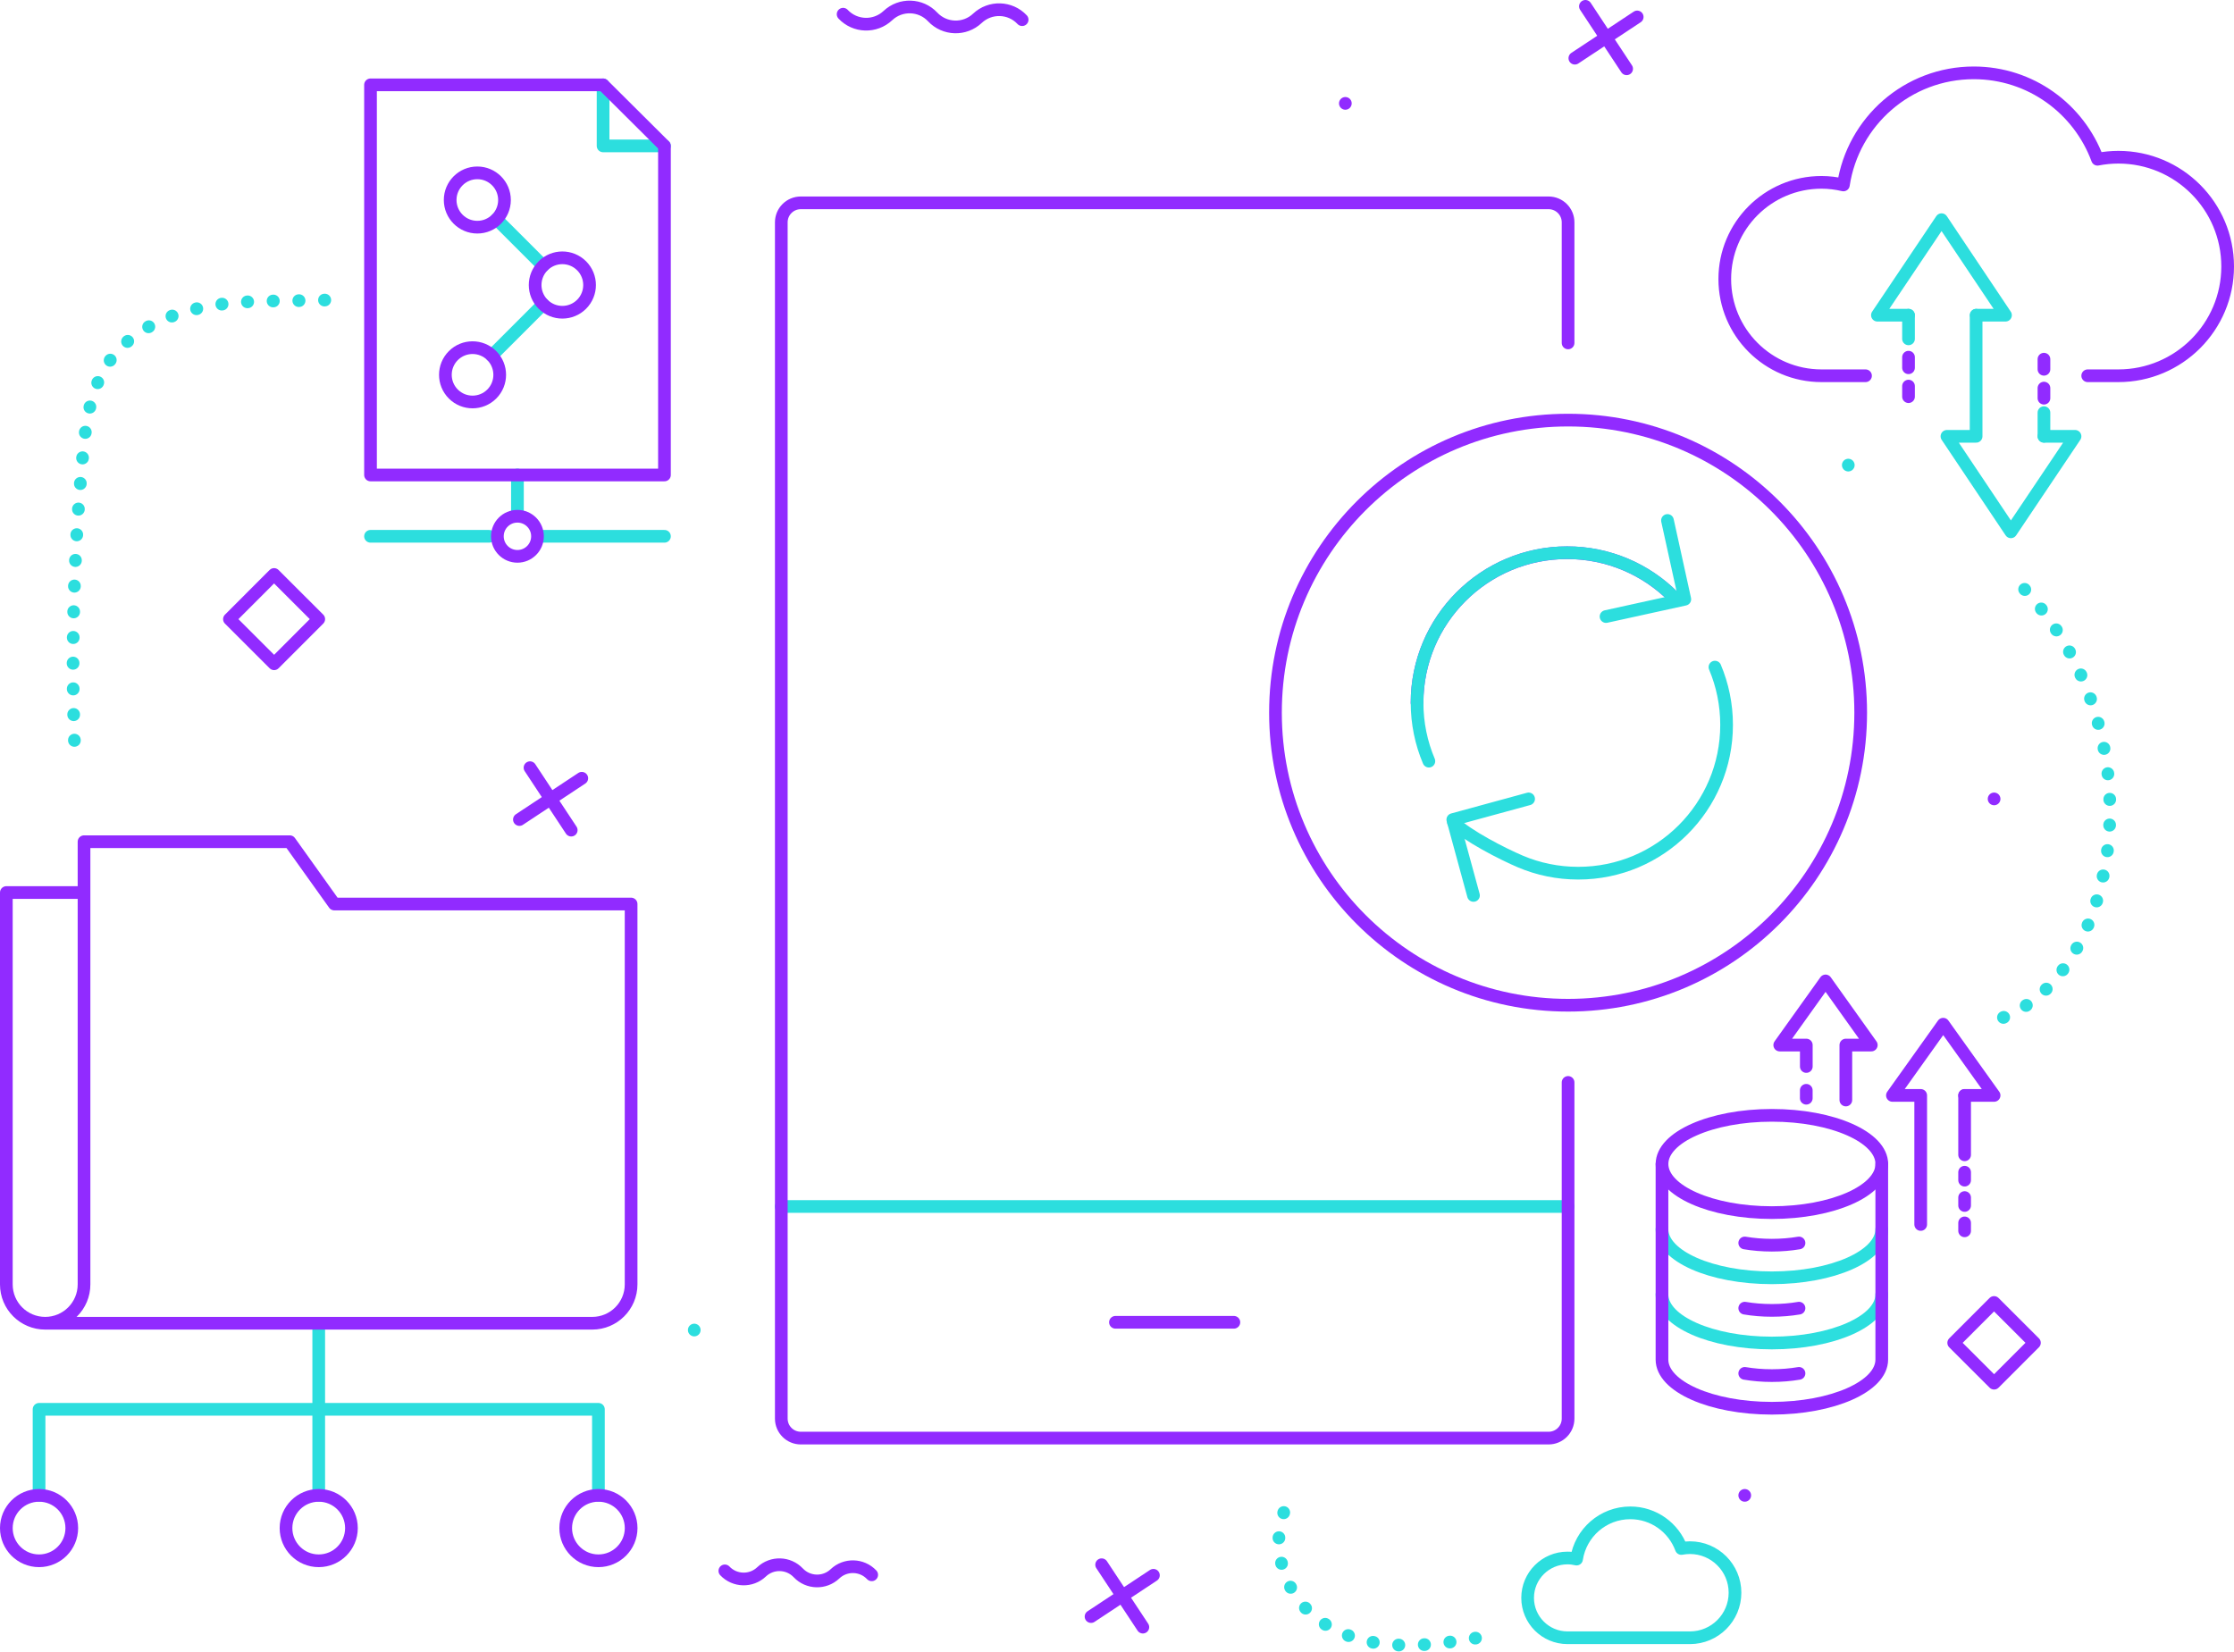 <?xml version="1.0" encoding="UTF-8"?><svg id="Layer_1" xmlns="http://www.w3.org/2000/svg" width="704" height="520.55" viewBox="0 0 704 520.55"><defs><style>.cls-1{stroke:#912bff;}.cls-1,.cls-2,.cls-3{fill:none;stroke-linecap:round;stroke-linejoin:round;stroke-width:4px;}.cls-2{stroke-dasharray:.1 8;}.cls-2,.cls-3{stroke:#2cdede;}</style></defs><line class="cls-1" x1="347.16" y1="493.17" x2="360.15" y2="512.84"/><line class="cls-1" x1="363.48" y1="496.5" x2="343.82" y2="509.51"/><line class="cls-1" x1="167.02" y1="241.96" x2="180.01" y2="261.64"/><line class="cls-1" x1="183.34" y1="245.29" x2="163.68" y2="258.3"/><line class="cls-1" x1="499.61" y1="2" x2="512.6" y2="21.68"/><line class="cls-1" x1="515.93" y1="5.34" x2="496.28" y2="18.34"/><path class="cls-1" d="M274.7,496.35c-3.11-3.28-8.29-3.42-11.57-.31h0c-3.28,3.11-8.46,2.97-11.57-.31h0c-3.11-3.28-8.29-3.42-11.57-.31h0c-3.28,3.11-8.46,2.97-11.57-.31h0"/><rect class="cls-1" x="619.4" y="414.3" width="17.99" height="17.99" transform="translate(-115.19 568.65) rotate(-45.03)"/><line class="cls-3" x1="582.45" y1="146.59" x2="582.45" y2="146.59"/><line class="cls-3" x1="218.78" y1="419.2" x2="218.78" y2="419.2"/><rect class="cls-1" x="76.42" y="185.2" width="19.9" height="19.9" transform="translate(-112.73 118.32) rotate(-45.03)"/><line class="cls-1" x1="628.4" y1="251.8" x2="628.4" y2="251.8"/><line class="cls-1" x1="423.96" y1="32.58" x2="423.96" y2="32.58"/><line class="cls-1" x1="549.82" y1="471.31" x2="549.82" y2="471.31"/><path class="cls-1" d="M265.69,4.48c3.78,4.02,10.09,4.21,14.11.43h0c4.01-3.78,10.33-3.59,14.11.43h0c3.78,4.02,10.09,4.21,14.1.43h0c4.01-3.78,10.33-3.59,14.1.43h0"/><path class="cls-2" d="M631.34,320.68c14.99-5.91,24.54-21.02,29.3-36.42,10.83-34.97.66-75.6-25.35-101.34"/><path class="cls-2" d="M404.55,476.71c-3.99,11.1.02,24.32,8.87,32.1,7.18,6.3,16.89,9.13,26.43,9.64,9.54.51,19.05-1.1,28.47-2.7"/><path class="cls-2" d="M102.35,94.57c-9.14.36-18.38.06-27.51.77-15.6,1.21-32.32,6.33-40.94,19.39-5.6,8.49-6.91,19.03-7.85,29.16-3,32.28-3.77,64.77-2.3,97.16"/><path class="cls-3" d="M593,387.41c0,8.46-15.5,15.33-34.63,15.33s-34.63-6.86-34.63-15.33"/><path class="cls-1" d="M523.75,366.86c0-8.46,15.5-15.33,34.63-15.33s34.63,6.86,34.63,15.33-15.5,15.33-34.63,15.33-34.63-6.86-34.63-15.33Z"/><path class="cls-3" d="M593,407.96c0,8.46-15.5,15.33-34.63,15.33s-34.63-6.86-34.63-15.33"/><path class="cls-1" d="M593,366.86v61.66c0,8.46-15.5,15.33-34.63,15.33s-34.63-6.86-34.63-15.33v-61.66"/><polyline class="cls-1" points="619.11 345.25 628.4 345.25 612.36 322.81 596.36 345.25 605.27 345.25 605.27 385.93"/><polyline class="cls-1" points="581.68 346.7 581.68 329.38 589.7 329.38 575.29 309.17 560.85 329.38 569.22 329.38 569.22 336.14"/><line class="cls-1" x1="619.11" y1="345.27" x2="619.11" y2="363.97"/><line class="cls-1" x1="619.11" y1="377.45" x2="619.11" y2="379.94"/><line class="cls-1" x1="569.21" y1="346.14" x2="569.21" y2="343.64"/><line class="cls-1" x1="619.11" y1="385.43" x2="619.11" y2="387.93"/><line class="cls-1" x1="619.11" y1="369.46" x2="619.11" y2="371.96"/><path class="cls-1" d="M566.92,391.76c-2.65.45-5.54.7-8.55.7s-5.9-.25-8.55-.7"/><path class="cls-1" d="M566.92,412.31c-2.65.45-5.54.7-8.55.7s-5.9-.25-8.55-.7"/><path class="cls-1" d="M566.92,432.86c-2.65.45-5.54.7-8.55.7s-5.9-.25-8.55-.7"/><line class="cls-3" x1="163.06" y1="149.7" x2="163.06" y2="161.12"/><line class="cls-3" x1="154.97" y1="112.08" x2="171.15" y2="95.9"/><line class="cls-3" x1="171.15" y1="83.77" x2="156.48" y2="69.1"/><circle class="cls-1" cx="150.42" cy="63.04" r="8.56"/><path class="cls-1" d="M171.15,83.77c3.35-3.35,8.78-3.35,12.13,0,3.35,3.35,3.35,8.78,0,12.13-3.35,3.35-8.78,3.35-12.13,0-3.35-3.35-3.35-8.78,0-12.13Z"/><path class="cls-1" d="M154.97,124.19c-3.34,3.34-8.77,3.34-12.11,0-3.34-3.34-3.34-8.77,0-12.11,3.34-3.34,8.77-3.34,12.11,0,3.34,3.34,3.34,8.77,0,12.11Z"/><polyline class="cls-3" points="190.05 26.74 190.05 45.98 209.39 45.98"/><polygon class="cls-1" points="209.39 78.37 209.39 45.98 190.05 26.74 116.76 26.74 116.76 142.39 116.76 149.7 209.39 149.7 209.39 78.37"/><line class="cls-3" x1="154.16" y1="169.03" x2="116.76" y2="169.03"/><line class="cls-3" x1="209.39" y1="169.03" x2="171.15" y2="169.03"/><circle class="cls-1" cx="163.06" cy="169.03" r="6.32"/><circle class="cls-1" cx="494.15" cy="224.62" r="92.21"/><polyline class="cls-3" points="464.34 282.22 457.82 258.32 481.71 251.8"/><path class="cls-1" d="M446.56,221.5c0-13.06,5.29-24.88,13.85-33.44,8.56-8.56,20.38-13.85,33.44-13.85s24.88,5.29,33.44,13.85"/><path class="cls-3" d="M527.3,188.05c-4.28-4.28-9.37-7.74-15.03-10.14-5.66-2.39-11.88-3.72-18.41-3.72s-12.75,1.32-18.41,3.72c-5.66,2.39-10.75,5.86-15.03,10.14s-7.74,9.38-10.14,15.03c-2.39,5.66-3.72,11.88-3.72,18.41s1.32,12.75,3.72,18.41"/><path class="cls-3" d="M458.04,259.16c4.23,4.23,15.51,10.01,21.11,12.38,5.59,2.37,11.74,3.67,18.2,3.67s12.61-1.31,18.2-3.67c5.59-2.37,10.63-5.79,14.86-10.02,4.23-4.23,7.65-9.27,10.02-14.86,2.37-5.59,3.67-11.74,3.67-18.2s-1.31-12.61-3.67-18.2"/><polyline class="cls-3" points="525.47 164.04 530.93 188.87 506.11 194.32"/><line class="cls-1" x1="388.83" y1="416.76" x2="351.51" y2="416.76"/><line class="cls-3" x1="494.15" y1="380.26" x2="246.2" y2="380.26"/><path class="cls-1" d="M494.15,341.16v105.96c0,3.39-2.75,6.14-6.14,6.14h-235.66c-3.39,0-6.14-2.75-6.14-6.14V70.07c0-3.39,2.75-6.14,6.14-6.14h235.66c3.39,0,6.14,2.75,6.14,6.14v38.01"/><line class="cls-3" x1="100.44" y1="417.74" x2="100.44" y2="471.31"/><path class="cls-1" d="M24.26,281.31H2v123.51c0,6.76,5.48,12.24,12.24,12.24s12.24-5.48,12.24-12.24v-139.53h64.84l14.03,19.64h93.53v119.89c0,6.76-5.48,12.24-12.24,12.24H14.24"/><polyline class="cls-3" points="12.31 471.31 12.31 444.19 188.58 444.19 188.58 471.31"/><path class="cls-1" d="M178.27,481.62c0-5.69,4.62-10.31,10.31-10.31s10.31,4.62,10.31,10.31-4.62,10.31-10.31,10.31-10.31-4.62-10.31-10.31Z"/><circle class="cls-1" cx="100.44" cy="481.62" r="10.31"/><circle class="cls-1" cx="12.31" cy="481.62" r="10.31"/><path class="cls-1" d="M657.9,118.43h9.66c19.02,0,34.44-15.42,34.44-34.44s-15.42-34.44-34.44-34.44c-2.25,0-4.44.23-6.57.64-5.86-15.88-21.08-27.23-39-27.23-20.84,0-38.05,15.34-41.08,35.33-2.22-.52-4.52-.82-6.9-.82-16.83,0-30.48,13.65-30.48,30.48s13.65,30.48,30.48,30.48h13.87"/><polyline class="cls-3" points="644.11 137.52 653.9 137.52 633.69 167.62 613.54 137.52 622.73 137.52 622.73 99.36"/><line class="cls-3" x1="644.11" y1="137.49" x2="644.11" y2="130.06"/><line class="cls-1" x1="644.11" y1="125.5" x2="644.11" y2="122.32"/><line class="cls-1" x1="644.11" y1="116.39" x2="644.11" y2="113.21"/><polyline class="cls-3" points="601.42 99.34 591.63 99.34 611.84 69.24 631.99 99.34 622.8 99.34"/><line class="cls-3" x1="601.43" y1="99.36" x2="601.43" y2="106.8"/><line class="cls-1" x1="601.43" y1="112.58" x2="601.43" y2="115.91"/><line class="cls-1" x1="601.43" y1="121.69" x2="601.43" y2="125.02"/><path class="cls-3" d="M525.64,516.19h6.91c7.84,0,14.2-6.36,14.2-14.2s-6.36-14.2-14.2-14.2c-.93,0-1.83.1-2.71.26-2.42-6.55-8.69-11.23-16.08-11.23-8.59,0-15.69,6.32-16.94,14.57-.92-.21-1.87-.34-2.85-.34-6.94,0-12.57,5.63-12.57,12.57s5.63,12.57,12.57,12.57h31.67Z"/></svg>